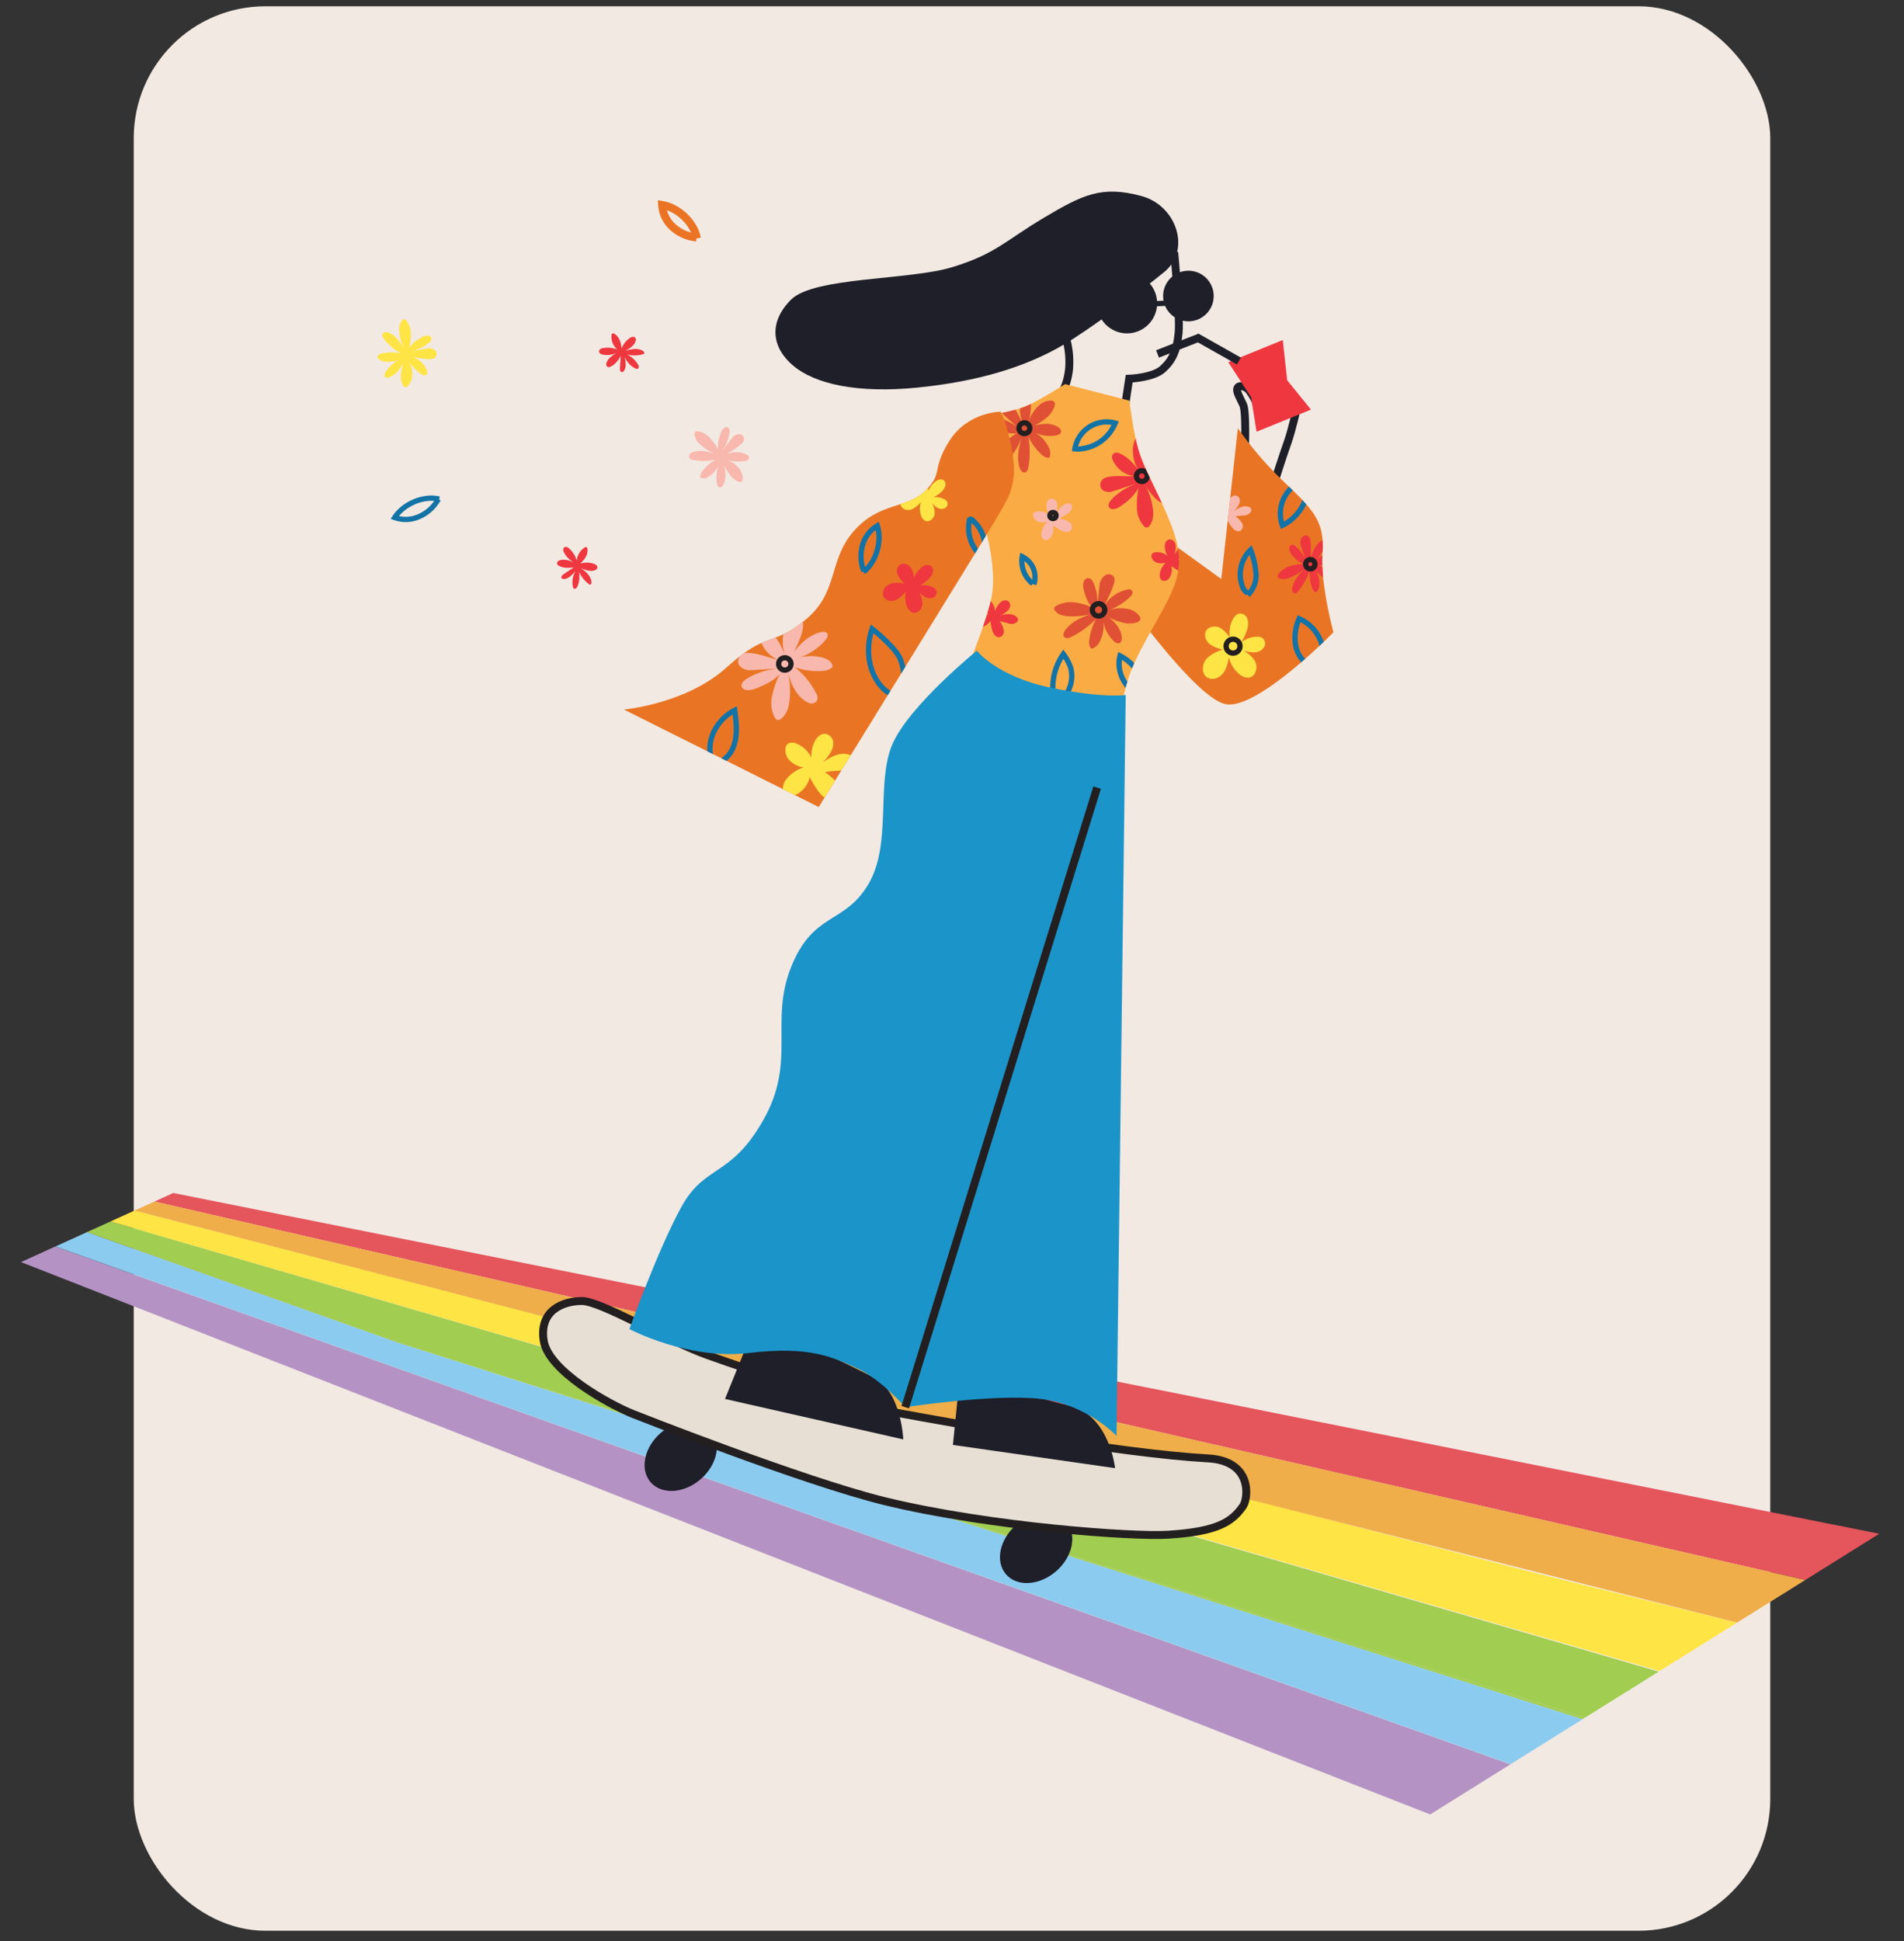 <svg xmlns="http://www.w3.org/2000/svg" xmlns:xlink="http://www.w3.org/1999/xlink" width="722.52" height="736.45" viewBox="0 0 722.52 736.45"><rect x="0" y="0" width="722.52" height="736.45" fill="#333333" stroke="none"/><defs><clipPath id="a"><path d="M-656.38,597-380.3,178.22-104.22,597Z" fill="#fdffff" stroke="#1e1f29" stroke-miterlimit="10" stroke-width="3"/></clipPath><clipPath id="b"><path d="M425.09,224.54s27.9,39.76,39.76,42.55S506,239.89,506,239.89s-4.88-18.14-4.19-29.3-1.39-15.34-13.25-26.5a139.7,139.7,0,0,1-18.83-21.62l-6.28,57.19-25.11-18.13Z" fill="#e97524"/></clipPath><clipPath id="c"><path d="M374.87,157.58s11.16,14.65,7.67,26.51-8.37,17.44-8.37,17.44,4.18,14.64,2.09,25.11-11.86,33.48-11.86,33.48,16.74,9.76,32.79,13.95,27.2,3.49,27.2,3.49.7-14.65,6.28-26.51,12.55-21.62,15.34-30,1.4-15.35-3.48-26.51-8.37-16.74-10.47-23.71S428.58,152,428.58,152l-24.42-6.27s-7.67,4.88-13.25,7.67S374.87,157.58,374.87,157.58Z" fill="#faab43"/></clipPath><clipPath id="d"><path d="M379.75,156.19s-12.56,0-19.53,11.16-2.09,11.86-9.07,18.83-17.44,4.19-27.2,15.35-5.58,23-18.14,33.48-14.64,4.18-30,18.13-39.06,16.05-39.06,16.05l73.94,37s62.07-100.44,67-108.81,6.27-10.46,7-16.74S382.54,161.77,379.75,156.19Z" fill="#e97524"/></clipPath></defs><title>home</title><path d="M-656.38,597-380.3,178.22-104.22,597Z" fill="#fdffff"/><g clip-path="url(#a)"><circle cx="27.26" cy="387.53" r="1.87" fill="#1e1f29"/><circle cx="42.96" cy="387.58" r="1.87" fill="#1e1f29"/><circle cx="58.56" cy="387.58" r="1.87" fill="#1e1f29"/><circle cx="74.54" cy="387.58" r="1.87" fill="#1e1f29"/><circle cx="34.94" cy="397.26" r="1.87" fill="#1e1f29"/><circle cx="50.64" cy="397.32" r="1.87" fill="#1e1f29"/><circle cx="66.24" cy="397.32" r="1.87" fill="#1e1f29"/><circle cx="82.21" cy="397.32" r="1.87" fill="#1e1f29"/><circle cx="90.29" cy="387.67" r="1.87" fill="#1e1f29"/><circle cx="105.9" cy="387.67" r="1.87" fill="#1e1f29"/><circle cx="121.87" cy="387.67" r="1.87" fill="#1e1f29"/><circle cx="97.97" cy="397.4" r="1.87" fill="#1e1f29"/><circle cx="113.57" cy="397.4" r="1.87" fill="#1e1f29"/><circle cx="129.55" cy="397.4" r="1.87" fill="#1e1f29"/><circle cx="42.58" cy="407.27" r="1.87" fill="#1e1f29"/><circle cx="58.28" cy="407.33" r="1.87" fill="#1e1f29"/><circle cx="73.88" cy="407.33" r="1.87" fill="#1e1f29"/><circle cx="89.85" cy="407.33" r="1.87" fill="#1e1f29"/><circle cx="105.61" cy="407.41" r="1.87" fill="#1e1f29"/><circle cx="121.21" cy="407.41" r="1.87" fill="#1e1f29"/><circle cx="137.19" cy="407.41" r="1.87" fill="#1e1f29"/><circle cx="26.8" cy="407.48" r="1.87" fill="#1e1f29"/><circle cx="34.48" cy="417.22" r="1.87" fill="#1e1f29"/><circle cx="50.18" cy="417.27" r="1.87" fill="#1e1f29"/><circle cx="65.78" cy="417.27" r="1.87" fill="#1e1f29"/><circle cx="81.75" cy="417.27" r="1.87" fill="#1e1f29"/><circle cx="97.51" cy="417.36" r="1.87" fill="#1e1f29"/><circle cx="113.11" cy="417.36" r="1.87" fill="#1e1f29"/><circle cx="129.09" cy="417.36" r="1.87" fill="#1e1f29"/><circle cx="42.12" cy="427.23" r="1.87" fill="#1e1f29"/><circle cx="57.82" cy="427.29" r="1.87" fill="#1e1f29"/><circle cx="73.42" cy="427.29" r="1.87" fill="#1e1f29"/><circle cx="89.4" cy="427.29" r="1.87" fill="#1e1f29"/><circle cx="105.15" cy="427.37" r="1.87" fill="#1e1f29"/><circle cx="120.75" cy="427.37" r="1.87" fill="#1e1f29"/><circle cx="136.73" cy="427.37" r="1.87" fill="#1e1f29"/><circle cx="26.46" cy="427.46" r="1.87" fill="#1e1f29"/><circle cx="34.14" cy="437.2" r="1.87" fill="#1e1f29"/><circle cx="49.83" cy="437.25" r="1.87" fill="#1e1f29"/><circle cx="65.44" cy="437.25" r="1.87" fill="#1e1f29"/><circle cx="81.41" cy="437.25" r="1.87" fill="#1e1f29"/><path d="M63,421.61a1.87,1.87,0,1,1-3.74,0c0-1,36.92,13.86,38,13.86S63,420.58,63,421.61Z" fill="#1e1f29"/><path d="M114.64,437.34c0,1-36.91-13.86-37.94-13.86a1.86,1.86,0,0,1-1.87-1.87c0-1,36.91,13.86,37.94,13.86A1.87,1.87,0,0,1,114.64,437.34Z" fill="#1e1f29"/><circle cx="128.74" cy="437.34" r="1.87" fill="#1e1f29"/><circle cx="41.78" cy="447.21" r="1.87" fill="#1e1f29"/><circle cx="57.47" cy="447.26" r="1.87" fill="#1e1f29"/><path d="M38.87,431.54a1.87,1.87,0,1,1-3.73,0c0-1,36.91,13.86,37.94,13.86S38.87,430.51,38.87,431.54Z" fill="#1e1f29"/><circle cx="52.98" cy="431.54" r="1.87" fill="#1e1f29"/><circle cx="68.73" cy="431.63" r="1.87" fill="#1e1f29"/><path d="M122.28,447.35c0,1-36.91-13.86-37.94-13.86a1.87,1.87,0,1,1,0-3.73C85.37,429.76,122.28,446.32,122.28,447.35Z" fill="#1e1f29"/><circle cx="136.38" cy="447.35" r="1.87" fill="#1e1f29"/><circle cx="26" cy="447.42" r="1.87" fill="#1e1f29"/><circle cx="33.68" cy="457.16" r="1.87" fill="#1e1f29"/><path d="M15.17,441.49a1.87,1.87,0,0,1-3.74,0c0-1,36.91,13.85,38,13.85S15.17,440.45,15.17,441.49Z" fill="#1e1f29"/><circle cx="28.9" cy="441.49" r="1.87" fill="#1e1f29"/><circle cx="44.88" cy="441.49" r="1.87" fill="#1e1f29"/><circle cx="60.63" cy="441.57" r="1.87" fill="#1e1f29"/><circle cx="76.24" cy="441.57" r="1.87" fill="#1e1f29"/><circle cx="128.28" cy="457.3" r="1.87" fill="#1e1f29"/><circle cx="5.24" cy="451.44" r="1.87" fill="#1e1f29"/><circle cx="20.94" cy="451.5" r="1.87" fill="#1e1f29"/><circle cx="36.54" cy="451.5" r="1.87" fill="#1e1f29"/><circle cx="52.52" cy="451.5" r="1.87" fill="#1e1f29"/><circle cx="68.27" cy="451.58" r="1.87" fill="#1e1f29"/><path d="M121.82,467.31a1.87,1.87,0,0,1-1.87,1.87c-1,0-37.94-16.56-37.94-17.6s36.91,13.86,37.94,13.86A1.87,1.87,0,0,1,121.82,467.31Z" fill="#1e1f29"/><circle cx="135.92" cy="467.31" r="1.87" fill="#1e1f29"/><circle cx="25.8" cy="467.16" r="1.87" fill="#1e1f29"/><circle cx="13.1" cy="461.23" r="1.87" fill="#1e1f29"/><circle cx="28.7" cy="461.23" r="1.87" fill="#1e1f29"/><circle cx="44.67" cy="461.23" r="1.87" fill="#1e1f29"/><circle cx="60.43" cy="461.31" r="1.87" fill="#1e1f29"/><circle cx="112.11" cy="477.04" r="1.87" fill="#1e1f29"/><circle cx="128.08" cy="477.04" r="1.87" fill="#1e1f29"/><circle cx="5.04" cy="471.18" r="1.87" fill="#1e1f29"/><circle cx="20.74" cy="471.24" r="1.87" fill="#1e1f29"/><circle cx="36.34" cy="471.24" r="1.87" fill="#1e1f29"/><circle cx="52.31" cy="471.24" r="1.87" fill="#1e1f29"/><circle cx="104.14" cy="487.05" r="1.87" fill="#1e1f29"/><circle cx="119.75" cy="487.05" r="1.87" fill="#1e1f29"/><circle cx="135.72" cy="487.05" r="1.87" fill="#1e1f29"/><circle cx="12.64" cy="481.18" r="1.87" fill="#1e1f29"/><circle cx="28.24" cy="481.18" r="1.87" fill="#1e1f29"/><circle cx="44.21" cy="481.18" r="1.87" fill="#1e1f29"/><circle cx="96.04" cy="497" r="1.87" fill="#1e1f29"/><circle cx="111.65" cy="497" r="1.87" fill="#1e1f29"/><circle cx="127.62" cy="497" r="1.87" fill="#1e1f29"/><circle cx="4.58" cy="491.14" r="1.87" fill="#1e1f29"/><circle cx="20.28" cy="491.2" r="1.87" fill="#1e1f29"/><path d="M73.82,506.92a1.87,1.87,0,1,1-3.73,0c0-1-35.24-17.59-34.21-17.59S73.82,505.89,73.82,506.92Z" fill="#1e1f29"/><circle cx="87.93" cy="506.92" r="1.87" fill="#1e1f29"/><circle cx="103.68" cy="507.01" r="1.87" fill="#1e1f29"/><circle cx="119.29" cy="507.01" r="1.87" fill="#1e1f29"/><circle cx="135.26" cy="507.01" r="1.87" fill="#1e1f29"/><path d="M50.24,516.89a1.87,1.87,0,0,1-1.87,1.87c-1,0-37.94-16.57-37.94-17.6a1.86,1.86,0,0,1,1.86-1.86C13.33,499.3,50.24,515.86,50.24,516.89Z" fill="#1e1f29"/><circle cx="63.97" cy="516.89" r="1.87" fill="#1e1f29"/><circle cx="79.94" cy="516.89" r="1.87" fill="#1e1f29"/><circle cx="95.7" cy="516.97" r="1.87" fill="#1e1f29"/><circle cx="111.3" cy="516.97" r="1.87" fill="#1e1f29"/><circle cx="127.28" cy="516.97" r="1.87" fill="#1e1f29"/><circle cx="40.31" cy="526.84" r="1.87" fill="#1e1f29"/><circle cx="56.01" cy="526.9" r="1.87" fill="#1e1f29"/><circle cx="71.61" cy="526.9" r="1.87" fill="#1e1f29"/><circle cx="87.59" cy="526.9" r="1.87" fill="#1e1f29"/><circle cx="103.34" cy="526.99" r="1.87" fill="#1e1f29"/><circle cx="118.94" cy="526.99" r="1.87" fill="#1e1f29"/><circle cx="134.92" cy="526.99" r="1.87" fill="#1e1f29"/><circle cx="24.54" cy="527.05" r="1.87" fill="#1e1f29"/><circle cx="32.21" cy="536.79" r="1.87" fill="#1e1f29"/><circle cx="47.91" cy="536.85" r="1.87" fill="#1e1f29"/><circle cx="63.51" cy="536.85" r="1.87" fill="#1e1f29"/><circle cx="79.49" cy="536.85" r="1.87" fill="#1e1f29"/><circle cx="95.24" cy="536.93" r="1.87" fill="#1e1f29"/><circle cx="110.84" cy="536.93" r="1.87" fill="#1e1f29"/><circle cx="126.82" cy="536.93" r="1.87" fill="#1e1f29"/><circle cx="39.85" cy="546.8" r="1.87" fill="#1e1f29"/><circle cx="55.55" cy="546.86" r="1.87" fill="#1e1f29"/><circle cx="71.15" cy="546.86" r="1.87" fill="#1e1f29"/><circle cx="87.13" cy="546.86" r="1.87" fill="#1e1f29"/><circle cx="102.88" cy="546.94" r="1.87" fill="#1e1f29"/><circle cx="118.48" cy="546.94" r="1.87" fill="#1e1f29"/><circle cx="134.46" cy="546.94" r="1.87" fill="#1e1f29"/><circle cx="11.86" cy="387.82" r="1.87" fill="#1e1f29"/><circle cx="3.56" cy="397.56" r="1.87" fill="#1e1f29"/><circle cx="19.53" cy="397.56" r="1.87" fill="#1e1f29"/><circle cx="11.2" cy="407.57" r="1.87" fill="#1e1f29"/><circle cx="3.1" cy="417.52" r="1.87" fill="#1e1f29"/><circle cx="19.07" cy="417.52" r="1.87" fill="#1e1f29"/><circle cx="10.74" cy="427.53" r="1.87" fill="#1e1f29"/><circle cx="2.76" cy="437.5" r="1.87" fill="#1e1f29"/><circle cx="18.73" cy="437.5" r="1.87" fill="#1e1f29"/><circle cx="10.4" cy="447.51" r="1.87" fill="#1e1f29"/><circle cx="2.3" cy="457.45" r="1.87" fill="#1e1f29"/><circle cx="18.27" cy="457.45" r="1.87" fill="#1e1f29"/><circle cx="9.94" cy="467.46" r="1.87" fill="#1e1f29"/><circle cx="2.09" cy="477.19" r="1.87" fill="#1e1f29"/><path d="M-16.14,461.47A1.87,1.87,0,0,1-18,463.34c-1,0,34.21,14.89,34.21,13.85a1.87,1.87,0,0,1,1.87-1.86C19.1,475.33-16.14,460.44-16.14,461.47Z" fill="#1e1f29"/><circle cx="9.73" cy="487.21" r="1.87" fill="#1e1f29"/><circle cx="1.63" cy="497.15" r="1.87" fill="#1e1f29"/><circle cx="9.27" cy="507.16" r="1.87" fill="#1e1f29"/><circle cx="1.29" cy="517.13" r="1.87" fill="#1e1f29"/><circle cx="17.26" cy="517.13" r="1.87" fill="#1e1f29"/><circle cx="8.93" cy="527.14" r="1.87" fill="#1e1f29"/><circle cx="0.83" cy="537.09" r="1.87" fill="#1e1f29"/><circle cx="16.81" cy="537.09" r="1.87" fill="#1e1f29"/><circle cx="8.47" cy="547.1" r="1.87" fill="#1e1f29"/><circle cx="24.45" cy="547.1" r="1.87" fill="#1e1f29"/><circle cx="32.03" cy="556.79" r="1.87" fill="#1e1f29"/><circle cx="47.72" cy="556.84" r="1.87" fill="#1e1f29"/><circle cx="63.33" cy="556.84" r="1.87" fill="#1e1f29"/><circle cx="79.3" cy="556.84" r="1.87" fill="#1e1f29"/><circle cx="95.06" cy="556.93" r="1.87" fill="#1e1f29"/><circle cx="110.66" cy="556.93" r="1.87" fill="#1e1f29"/><circle cx="126.63" cy="556.93" r="1.87" fill="#1e1f29"/><circle cx="39.67" cy="566.8" r="1.87" fill="#1e1f29"/><circle cx="55.36" cy="566.86" r="1.87" fill="#1e1f29"/><circle cx="70.97" cy="566.86" r="1.87" fill="#1e1f29"/><circle cx="86.94" cy="566.86" r="1.87" fill="#1e1f29"/><circle cx="102.7" cy="566.94" r="1.87" fill="#1e1f29"/><circle cx="118.3" cy="566.94" r="1.87" fill="#1e1f29"/><circle cx="134.27" cy="566.94" r="1.87" fill="#1e1f29"/><circle cx="23.89" cy="567.01" r="1.87" fill="#1e1f29"/><circle cx="31.57" cy="576.75" r="1.87" fill="#1e1f29"/><circle cx="47.27" cy="576.8" r="1.87" fill="#1e1f29"/><circle cx="62.87" cy="576.8" r="1.87" fill="#1e1f29"/><circle cx="78.84" cy="576.8" r="1.87" fill="#1e1f29"/><circle cx="94.6" cy="576.89" r="1.87" fill="#1e1f29"/><circle cx="110.2" cy="576.89" r="1.87" fill="#1e1f29"/><circle cx="126.17" cy="576.89" r="1.87" fill="#1e1f29"/><circle cx="39.21" cy="586.76" r="1.87" fill="#1e1f29"/><circle cx="54.91" cy="586.81" r="1.87" fill="#1e1f29"/><circle cx="70.51" cy="586.81" r="1.87" fill="#1e1f29"/><circle cx="86.48" cy="586.81" r="1.87" fill="#1e1f29"/><circle cx="102.24" cy="586.9" r="1.87" fill="#1e1f29"/><circle cx="117.84" cy="586.9" r="1.87" fill="#1e1f29"/><circle cx="133.81" cy="586.9" r="1.87" fill="#1e1f29"/><circle cx="23.55" cy="586.99" r="1.87" fill="#1e1f29"/><circle cx="31.22" cy="596.72" r="1.87" fill="#1e1f29"/><circle cx="46.92" cy="596.78" r="1.87" fill="#1e1f29"/><circle cx="62.52" cy="596.78" r="1.87" fill="#1e1f29"/><circle cx="78.5" cy="596.78" r="1.87" fill="#1e1f29"/><circle cx="94.25" cy="596.87" r="1.87" fill="#1e1f29"/><circle cx="109.86" cy="596.87" r="1.87" fill="#1e1f29"/><circle cx="125.83" cy="596.87" r="1.87" fill="#1e1f29"/><circle cx="38.86" cy="606.74" r="1.87" fill="#1e1f29"/><circle cx="54.56" cy="606.79" r="1.87" fill="#1e1f29"/><circle cx="70.16" cy="606.79" r="1.87" fill="#1e1f29"/><circle cx="86.14" cy="606.79" r="1.87" fill="#1e1f29"/><circle cx="101.89" cy="606.88" r="1.87" fill="#1e1f29"/><circle cx="117.5" cy="606.88" r="1.87" fill="#1e1f29"/><circle cx="133.47" cy="606.88" r="1.87" fill="#1e1f29"/><circle cx="23.09" cy="606.95" r="1.87" fill="#1e1f29"/><circle cx="30.76" cy="616.68" r="1.87" fill="#1e1f29"/><circle cx="46.46" cy="616.74" r="1.87" fill="#1e1f29"/><circle cx="62.06" cy="616.74" r="1.87" fill="#1e1f29"/><circle cx="78.04" cy="616.74" r="1.87" fill="#1e1f29"/><circle cx="93.79" cy="616.82" r="1.87" fill="#1e1f29"/><circle cx="109.4" cy="616.82" r="1.87" fill="#1e1f29"/><circle cx="125.37" cy="616.82" r="1.87" fill="#1e1f29"/><circle cx="38.4" cy="626.69" r="1.87" fill="#1e1f29"/><circle cx="54.1" cy="626.75" r="1.87" fill="#1e1f29"/><circle cx="69.71" cy="626.75" r="1.87" fill="#1e1f29"/><circle cx="85.68" cy="626.75" r="1.87" fill="#1e1f29"/><circle cx="101.44" cy="626.84" r="1.87" fill="#1e1f29"/><circle cx="117.04" cy="626.84" r="1.87" fill="#1e1f29"/><circle cx="133.01" cy="626.84" r="1.87" fill="#1e1f29"/><circle cx="22.88" cy="626.69" r="1.87" fill="#1e1f29"/><circle cx="30.56" cy="636.42" r="1.87" fill="#1e1f29"/><circle cx="46.26" cy="636.48" r="1.87" fill="#1e1f29"/><circle cx="61.86" cy="636.48" r="1.87" fill="#1e1f29"/><circle cx="77.83" cy="636.48" r="1.87" fill="#1e1f29"/><circle cx="93.59" cy="636.57" r="1.87" fill="#1e1f29"/><circle cx="109.19" cy="636.57" r="1.87" fill="#1e1f29"/><circle cx="125.17" cy="636.57" r="1.87" fill="#1e1f29"/><circle cx="38.2" cy="646.43" r="1.87" fill="#1e1f29"/><circle cx="53.9" cy="646.49" r="1.87" fill="#1e1f29"/><circle cx="69.5" cy="646.49" r="1.87" fill="#1e1f29"/><circle cx="85.48" cy="646.49" r="1.87" fill="#1e1f29"/><circle cx="101.23" cy="646.58" r="1.87" fill="#1e1f29"/><circle cx="116.83" cy="646.58" r="1.87" fill="#1e1f29"/><circle cx="132.81" cy="646.58" r="1.87" fill="#1e1f29"/><circle cx="22.43" cy="646.65" r="1.87" fill="#1e1f29"/><circle cx="30.1" cy="656.38" r="1.87" fill="#1e1f29"/><circle cx="45.8" cy="656.44" r="1.87" fill="#1e1f29"/><circle cx="61.4" cy="656.44" r="1.87" fill="#1e1f29"/><circle cx="77.38" cy="656.44" r="1.87" fill="#1e1f29"/><circle cx="93.13" cy="656.52" r="1.87" fill="#1e1f29"/><circle cx="108.73" cy="656.52" r="1.87" fill="#1e1f29"/><circle cx="124.71" cy="656.52" r="1.87" fill="#1e1f29"/><circle cx="37.74" cy="666.39" r="1.87" fill="#1e1f29"/><circle cx="53.44" cy="666.45" r="1.87" fill="#1e1f29"/><circle cx="69.04" cy="666.45" r="1.87" fill="#1e1f29"/><circle cx="85.02" cy="666.45" r="1.87" fill="#1e1f29"/><circle cx="100.77" cy="666.53" r="1.87" fill="#1e1f29"/><circle cx="116.37" cy="666.53" r="1.87" fill="#1e1f29"/><circle cx="132.35" cy="666.53" r="1.87" fill="#1e1f29"/><circle cx="22.08" cy="666.62" r="1.87" fill="#1e1f29"/><circle cx="29.76" cy="676.36" r="1.87" fill="#1e1f29"/><circle cx="45.46" cy="676.41" r="1.87" fill="#1e1f29"/><circle cx="61.06" cy="676.41" r="1.87" fill="#1e1f29"/><circle cx="77.03" cy="676.41" r="1.87" fill="#1e1f29"/><circle cx="92.79" cy="676.5" r="1.87" fill="#1e1f29"/><circle cx="108.39" cy="676.5" r="1.87" fill="#1e1f29"/><circle cx="124.36" cy="676.5" r="1.87" fill="#1e1f29"/><circle cx="37.4" cy="686.37" r="1.87" fill="#1e1f29"/><circle cx="53.1" cy="686.43" r="1.87" fill="#1e1f29"/><circle cx="68.7" cy="686.43" r="1.87" fill="#1e1f29"/><circle cx="84.67" cy="686.43" r="1.87" fill="#1e1f29"/><circle cx="100.43" cy="686.51" r="1.87" fill="#1e1f29"/><circle cx="116.03" cy="686.51" r="1.87" fill="#1e1f29"/><circle cx="132" cy="686.51" r="1.87" fill="#1e1f29"/><circle cx="21.62" cy="686.58" r="1.87" fill="#1e1f29"/><circle cx="29.3" cy="696.32" r="1.87" fill="#1e1f29"/><circle cx="45" cy="696.37" r="1.87" fill="#1e1f29"/><circle cx="60.6" cy="696.37" r="1.87" fill="#1e1f29"/><circle cx="76.57" cy="696.37" r="1.87" fill="#1e1f29"/><circle cx="92.33" cy="696.46" r="1.87" fill="#1e1f29"/><circle cx="107.93" cy="696.46" r="1.87" fill="#1e1f29"/><circle cx="123.91" cy="696.46" r="1.87" fill="#1e1f29"/><circle cx="36.94" cy="706.33" r="1.87" fill="#1e1f29"/><circle cx="52.64" cy="706.38" r="1.87" fill="#1e1f29"/><circle cx="68.24" cy="706.38" r="1.87" fill="#1e1f29"/><circle cx="84.21" cy="706.38" r="1.87" fill="#1e1f29"/><circle cx="99.97" cy="706.47" r="1.87" fill="#1e1f29"/><circle cx="115.57" cy="706.47" r="1.87" fill="#1e1f29"/><circle cx="131.55" cy="706.47" r="1.87" fill="#1e1f29"/><circle cx="0.65" cy="557.09" r="1.87" fill="#1e1f29"/><circle cx="16.62" cy="557.09" r="1.87" fill="#1e1f29"/><circle cx="8.29" cy="567.1" r="1.87" fill="#1e1f29"/><circle cx="0.19" cy="577.04" r="1.87" fill="#1e1f29"/><circle cx="16.16" cy="577.04" r="1.87" fill="#1e1f29"/><circle cx="7.83" cy="587.06" r="1.87" fill="#1e1f29"/><circle cx="-0.16" cy="597.02" r="1.87" fill="#1e1f29"/><circle cx="15.82" cy="597.02" r="1.87" fill="#1e1f29"/><circle cx="7.48" cy="607.03" r="1.87" fill="#1e1f29"/><circle cx="-0.62" cy="616.98" r="1.87" fill="#1e1f29"/><circle cx="15.36" cy="616.98" r="1.87" fill="#1e1f29"/><circle cx="7.02" cy="626.99" r="1.87" fill="#1e1f29"/><circle cx="-0.82" cy="636.72" r="1.87" fill="#1e1f29"/><circle cx="15.15" cy="636.72" r="1.87" fill="#1e1f29"/><circle cx="6.82" cy="646.73" r="1.87" fill="#1e1f29"/><circle cx="-1.28" cy="656.68" r="1.87" fill="#1e1f29"/><circle cx="14.7" cy="656.68" r="1.87" fill="#1e1f29"/><circle cx="6.36" cy="666.69" r="1.87" fill="#1e1f29"/><circle cx="-1.62" cy="676.66" r="1.87" fill="#1e1f29"/><circle cx="14.35" cy="676.66" r="1.87" fill="#1e1f29"/><circle cx="6.02" cy="686.67" r="1.87" fill="#1e1f29"/><circle cx="13.89" cy="696.62" r="1.87" fill="#1e1f29"/><circle cx="5.56" cy="706.63" r="1.87" fill="#1e1f29"/><circle cx="21.53" cy="706.63" r="1.87" fill="#1e1f29"/></g><path d="M-656.38,597-380.3,178.22-104.22,597Z" fill="none" stroke="#1e1f29" stroke-miterlimit="10" stroke-width="3"/><rect x="50.75" y="2.38" width="621.02" height="730.13" rx="50" ry="50" fill="#f2e9e2"/><path d="M404.33,127.57A33.28,33.28,0,0,1,405.68,140c-.68,6.38-3,9.4-3,9.4" fill="none" stroke="#1e1f29" stroke-miterlimit="10" stroke-width="3"/><path d="M426.82,154.76l1.68-11.08s9.07-.33,12.76-3.69,5.37-7.05,6-13.76-1.68-30.55-1.68-30.55" fill="none" stroke="#1e1f29" stroke-miterlimit="10" stroke-width="3"/><path d="M472.48,168.53s.34-12.43-.67-14.78-2.28-4.36-2.35-5.7c-.13-2.53,3.5-1.59,4.71.3a21.85,21.85,0,0,1,3.35,6.75" fill="none" stroke="#1e1f29" stroke-miterlimit="10" stroke-width="3"/><path d="M484.23,181s2.69-8.4,4.37-13.1,3.69-13.76,3.69-13.76" fill="none" stroke="#1e1f29" stroke-miterlimit="10" stroke-width="3"/><path d="M425.09,224.54s27.9,39.76,39.76,42.55S506,239.89,506,239.89s-4.88-18.14-4.19-29.3-1.39-15.34-13.25-26.5a139.7,139.7,0,0,1-18.83-21.62l-6.28,57.19-25.11-18.13Z" fill="#e97524"/><g clip-path="url(#b)"><path d="M497.5,212.26a10.11,10.11,0,0,1,4-7.22,1.4,1.4,0,0,1,1.16-.37,1,1,0,0,1,.63.84,2.4,2.4,0,0,1-.17,1.09,19,19,0,0,1-4.13,6.28,10.06,10.06,0,0,1,4.75-2.82,5.23,5.23,0,0,1,4.18.41,1.27,1.27,0,0,1,.52.58,1.4,1.4,0,0,1-.57,1.39,7.58,7.58,0,0,1-3.67,1.73,22.18,22.18,0,0,1-4.08.34c2.28.48,4.59,1.56,5.74,3.57a1.55,1.55,0,0,1,.07,1.79,1.64,1.64,0,0,1-1.69.14,10.06,10.06,0,0,1-5.06-3.78,9.86,9.86,0,0,1,1.5,5.47,3.86,3.86,0,0,1-1,2.77.68.68,0,0,1-.34.19.59.59,0,0,1-.46-.17,3.7,3.7,0,0,1-1.13-1.9,17,17,0,0,1-.78-6.14,24.87,24.87,0,0,1-4.32,7.8c-.38.46-.9,1-1.49.83a1.13,1.13,0,0,1-.79-.83,2.81,2.81,0,0,1,0-1.19c.58-2.89,2.62-5.25,4.75-7.28a21.16,21.16,0,0,1-5.49,3.3c-1.38.57-3,1-4.3.23a1,1,0,0,1-.49-.49,1.18,1.18,0,0,1,.27-1,8.7,8.7,0,0,1,4.27-3,18.91,18.91,0,0,1,5.24-.87,9,9,0,0,1-3.93-2.95,4.35,4.35,0,0,1-1.45-3,1.43,1.43,0,0,1,.66-1.18c.67-.36,1.47.11,2,.61a13.5,13.5,0,0,1,3.87,5.89c-.79-2.4-1.39-4-2.2-6.45a3.84,3.84,0,0,1,.5-3,1.81,1.81,0,0,1,2.35-.49,2.31,2.31,0,0,1,.76,1.46c.49,2.6.17,4.8.3,7.44" fill="#ee373f"/><path d="M466.94,243.15a11.6,11.6,0,0,1,.66-7.74c.59-1.3,1.65-2.62,3.08-2.65a3,3,0,0,1,2.74,2.2,6.65,6.65,0,0,1-.14,3.72,16.58,16.58,0,0,1-2.36,5.08,10.24,10.24,0,0,1,6-2.2A3.66,3.66,0,0,1,479,242a2.73,2.73,0,0,1,.59,3.69,4.45,4.45,0,0,1-3.57,1.8,13.08,13.08,0,0,1-4.09-.67c1.91,1.21,3.84,2.67,4.6,4.79s-.21,5-2.42,5.45a4.85,4.85,0,0,1-3.87-1.34,11.47,11.47,0,0,1-3.89-6.36c-.44,2.19-.92,4.47-2.32,6.2s-4.05,2.67-5.93,1.47c-2.14-1.37-2.06-4.74-.5-6.75s4.05-3,6.43-3.88a12,12,0,0,1-5.07-2.12c-1.41-1.2-2.19-3.36-1.26-5s3.58-2,5.37-1.05a11.49,11.49,0,0,1,4,4.4" fill="#ffe445"/><path d="M466,193.47a6.84,6.84,0,0,1,.63-4A2.33,2.33,0,0,1,469.1,188a2,2,0,0,1,1.38,1.69,3.47,3.47,0,0,1-.55,2.05,8.87,8.87,0,0,1-1.68,2.14c1.63-1.13,3.66-2.31,5.68-1.56a1.64,1.64,0,0,1,.68.44,1.19,1.19,0,0,1,.17,1.12,3,3,0,0,1-2.62,1.67,29.22,29.22,0,0,0-3.4.37,7.27,7.27,0,0,1,2.67,2.76c.48,1.15,0,2.68-1.27,2.85s-2.3-.93-3-1.94a21.81,21.81,0,0,1-1.57-2.66,5.33,5.33,0,0,1-2.21,3.27,2.43,2.43,0,0,1-2.73.25c-1-.75-.63-2.22.09-3.11a7.53,7.53,0,0,1,3.57-2.42,5,5,0,0,1-2.81-1.34,3.06,3.06,0,0,1-.93-2.73,1.35,1.35,0,0,1,.61-.91,2,2,0,0,1,1.7.09,5.69,5.69,0,0,1,3.2,3.34" fill="#f8b8ad"/><path d="M497.61,252.47c-.18.29-.62.15-.91,0a11.65,11.65,0,0,1-5.12-8.1,17.86,17.86,0,0,1,1.41-9.66A15.23,15.23,0,0,1,502,251" fill="none" stroke="#1373a6" stroke-miterlimit="10" stroke-width="2"/><path d="M493.72,182.71a13.34,13.34,0,0,0-7.1,16.62,17.22,17.22,0,0,0,9.69-15.18" fill="none" stroke="#1373a6" stroke-miterlimit="10" stroke-width="2"/><path d="M473.43,225a4.52,4.52,0,0,1-2-2.6,13.05,13.05,0,0,1,3.12-13.79,31.19,31.19,0,0,1,2.07,8.88,10.51,10.51,0,0,1-3.13,8.29" fill="none" stroke="#1373a6" stroke-miterlimit="10" stroke-width="2"/><circle cx="467.91" cy="245.15" r="2.64" fill="none" stroke="#231f20" stroke-miterlimit="10" stroke-width="2"/><circle cx="497.23" cy="214.06" r="1.76" fill="none" stroke="#231f20" stroke-miterlimit="10" stroke-width="2"/></g><polygon points="51.24 459.19 51.1 459.25 138.47 487.88 51.24 459.19" fill="#e5555c"/><polygon points="713.11 581.89 65.75 452.61 58.58 455.86 685.01 599.46 713.11 581.89" fill="#e5555c"/><polygon points="33.22 467.36 33 467.46 151.12 509.41 33.22 467.36" fill="#e5555c"/><polygon points="7.96 478.82 542.73 688.38 573.18 669.35 20.97 472.92 7.96 478.82" fill="#b493c4"/><polygon points="573.32 669.26 600.54 652.24 151.12 509.41 33 467.46 21.07 472.88 573.32 669.26" fill="#8bcbef"/><polygon points="20.97 472.92 573.18 669.35 573.32 669.26 21.07 472.88 20.97 472.92" fill="#8bcbef"/><polygon points="601.5 651.64 629.42 634.2 41.93 463.41 33 467.46 151.12 509.41 601.5 651.64" fill="#a1cd51"/><polygon points="600.54 652.24 601.5 651.64 151.12 509.41 600.54 652.24" fill="#a1cd51"/><polygon points="629.8 633.96 658.03 616.31 51.1 459.25 41.93 463.41 629.8 633.96" fill="#ffe445"/><polygon points="659.17 615.6 685.01 599.46 58.58 455.86 51.1 459.25 468.36 567.46 659.17 615.6" fill="#efae49"/><polygon points="138.47 487.88 658.03 616.31 659.17 615.6 138.47 487.88" fill="#ffe445"/><ellipse cx="393.19" cy="587.28" rx="15.15" ry="11.6" transform="translate(-289.43 404.21) rotate(-41.18)" fill="#1e1f29"/><ellipse cx="258.34" cy="552.35" rx="15.15" ry="11.6" transform="translate(-299.8 306.77) rotate(-41.18)" fill="#1e1f29"/><path d="M240.21,536.45S304.8,562,336,569.59c39.81,9.65,94,13.52,107.35,12.66,18.7-1.2,24.13-4.82,28.35-10.85,2-2.89,3.77-17.17-13.27-18.1-33.17-1.81-96.58-13.39-115.79-16.88-19.91-3.62-57.3-16.29-74.19-22.32-15.24-5.44-40.4-20.51-47.64-20.51s-16.29,3.62-14.48,15.08S231.16,532.83,240.21,536.45Z" fill="#e8dfd4" stroke="#231f20" stroke-miterlimit="10" stroke-width="3"/><path d="M364.4,520.29l-2.79,27.9L423.14,557s-2.09-20.23-17.44-23.72S364.4,520.29,364.4,520.29Z" fill="#1e1f29"/><path d="M275.12,530.75l67.66,15.34s-.7-17.43-10.46-23c-8.44-4.82-45.34-21.63-45.34-21.63Z" fill="#1e1f29"/><path d="M374.87,157.58s11.16,14.65,7.67,26.51-8.37,17.44-8.37,17.44,4.18,14.64,2.09,25.11-11.86,33.48-11.86,33.48,16.74,9.76,32.79,13.95,27.2,3.49,27.2,3.49.7-14.65,6.28-26.51,12.55-21.62,15.34-30,1.4-15.35-3.48-26.51-8.37-16.74-10.47-23.71S428.58,152,428.58,152l-24.42-6.27s-7.67,4.88-13.25,7.67S374.87,157.58,374.87,157.58Z" fill="#faab43"/><g clip-path="url(#c)"><path d="M388.2,160.6a13.08,13.08,0,0,1,0-10.75c.23-.5.56-1,1.09-1.16a1.29,1.29,0,0,1,1.25.56,3.22,3.22,0,0,1,.48,1.35,24.63,24.63,0,0,1-.73,9.76,13.13,13.13,0,0,1,3.63-6.21,6.83,6.83,0,0,1,5-2.17,1.65,1.65,0,0,1,1,.34,1.8,1.8,0,0,1,.22,1.94,9.87,9.87,0,0,1-3.08,4.29,29.5,29.5,0,0,1-4.44,2.95c2.9-.89,6.21-1.11,8.8.46.71.43,1.42,1.19,1.2,2s-1.07,1.09-1.84,1.23a13.17,13.17,0,0,1-8.15-1.12,12.77,12.77,0,0,1,5.16,5.29,5,5,0,0,1,.62,3.78.91.91,0,0,1-.26.43.88.88,0,0,1-.64.1A4.8,4.8,0,0,1,395,172.2a22.29,22.29,0,0,1-4.77-6.5,32.36,32.36,0,0,1,0,11.61c-.14.77-.42,1.66-1.17,1.89a1.45,1.45,0,0,1-1.42-.45,3.37,3.37,0,0,1-.73-1.37c-1.17-3.66-.33-7.63.81-11.29a27.73,27.73,0,0,1-4.17,7.23c-1.22,1.51-2.82,3-4.76,3a1.35,1.35,0,0,1-.86-.26,1.49,1.49,0,0,1-.32-1.3,11.16,11.16,0,0,1,2.95-6.16,24.47,24.47,0,0,1,5.41-4.29c-2.11.46-4.29-.17-6.33-.89-1.39-.48-2.9-1.13-3.52-2.46a1.83,1.83,0,0,1,0-1.77c.54-.82,1.74-.79,2.7-.58a17.31,17.31,0,0,1,8.12,4.27c-2.41-2.24-4.09-3.68-6.56-6a5,5,0,0,1-1.32-3.73,2.35,2.35,0,0,1,2.37-2,2.9,2.9,0,0,1,1.78,1.18c2.2,2.65,3.22,5.36,5,8.29" fill="#e05034"/><path d="M418.91,230.1a13.39,13.39,0,0,1,8.89-6.42,1.87,1.87,0,0,1,1.61.21,1.31,1.31,0,0,1,.28,1.37,3.26,3.26,0,0,1-.82,1.2,25.36,25.36,0,0,1-8.51,5.23,13.38,13.38,0,0,1,7.3-.71,6.89,6.89,0,0,1,4.79,2.85,1.7,1.7,0,0,1,.3,1c-.06.7-.8,1.13-1.48,1.34a10.13,10.13,0,0,1-5.38,0,29.45,29.45,0,0,1-5.09-1.9c2.46,1.86,4.63,4.46,4.88,7.54.07.85-.14,1.88-.93,2.19s-1.54-.25-2.11-.79a13.44,13.44,0,0,1-3.95-7.41,13,13,0,0,1-1.29,7.43,5.15,5.15,0,0,1-2.75,2.77.89.89,0,0,1-.51,0,.9.9,0,0,1-.47-.47,4.92,4.92,0,0,1-.27-2.92,22.83,22.83,0,0,1,2.52-7.83,32.88,32.88,0,0,1-9.59,6.94,2.25,2.25,0,0,1-2.26.16,1.46,1.46,0,0,1-.48-1.44,3.42,3.42,0,0,1,.7-1.43c2.32-3.14,6.11-4.82,9.81-6.07a28,28,0,0,1-8.46.87c-2-.1-4.17-.54-5.3-2.16a1.38,1.38,0,0,1-.31-.86,1.55,1.55,0,0,1,.89-1,11.41,11.41,0,0,1,6.85-1.24,24.83,24.83,0,0,1,6.78,1.9c-1.64-1.46-2.43-3.64-3.05-5.76-.43-1.44-.79-3.06-.07-4.38a1.87,1.87,0,0,1,1.47-1c1-.05,1.69,1,2.09,1.88a17.72,17.72,0,0,1,1.33,9.26c.41-3.32.59-5.58,1-9a5,5,0,0,1,2.28-3.31,2.4,2.4,0,0,1,3.1.73,3,3,0,0,1,.09,2.18c-.88,3.4-2.51,5.87-3.84,9.12" fill="#e05034"/><path d="M430.79,180.72a10.41,10.41,0,0,1-8.55-6.26,2.08,2.08,0,0,1-.11-1.78,1.84,1.84,0,0,1,1.37-.94,2.77,2.77,0,0,1,1.43.3c3,1.3,5.22,3.82,7.22,6.42a12.63,12.63,0,0,1-2.24-7.29,9.73,9.73,0,0,1,2-6.34,2.53,2.53,0,0,1,1-.79c.75-.26,1.35.31,1.71.91a10.27,10.27,0,0,1,1.12,5.62,39.85,39.85,0,0,1-.93,6.21c1.43-3.44,3.71-6.94,6.88-8.64.87-.47,2-.75,2.48-.06s.06,1.72-.4,2.58a20.58,20.58,0,0,1-6.93,7.61,14.77,14.77,0,0,1,8-2.16,4.07,4.07,0,0,1,3.46,1.58.88.88,0,0,1,.15.51,1.34,1.34,0,0,1-.4.71,6.4,6.4,0,0,1-3,1.66,23.11,23.11,0,0,1-8.7,1.05,25.29,25.29,0,0,1,9.23,6.75,2.2,2.2,0,0,1,.64,2.29,2.15,2.15,0,0,1-1.41,1.18,3.23,3.23,0,0,1-1.64-.06c-3.77-.94-6.31-4.11-8.37-7.39a26.74,26.74,0,0,1,2.65,8.43c.3,2.11.3,4.6-1.16,6.55a1.89,1.89,0,0,1-.85.72,1.24,1.24,0,0,1-1.27-.43,10.34,10.34,0,0,1-2.71-6.57,31.24,31.24,0,0,1,.6-8,18.6,18.6,0,0,1-5.4,5.91c-1.42,1.12-3,2.27-4.57,2.13a1.48,1.48,0,0,1-1.39-1c-.26-1,.66-2.22,1.54-3.08a24.46,24.46,0,0,1,9.41-5.74c-3.56,1.14-6,2-9.6,3.18a4.29,4.29,0,0,1-3.94-.83,2.83,2.83,0,0,1,.13-3.58,3.81,3.81,0,0,1,2.27-1.12c3.74-.68,6.65-.14,10.33-.29" fill="#ee373f"/><path d="M398.35,195.8a7.18,7.18,0,0,1-1.27-4c0-1.07.46-2.36,1.62-2.59a2.07,2.07,0,0,1,2.08.95,3.57,3.57,0,0,1,.45,2.17,9.32,9.32,0,0,1-.58,2.8c1-1.82,2.36-3.89,4.61-4.12a1.71,1.71,0,0,1,.84.09,1.25,1.25,0,0,1,.68,1,3.19,3.19,0,0,1-1.68,2.8,28.65,28.65,0,0,0-3,1.93,7.71,7.71,0,0,1,3.8,1.34c1,.86,1.24,2.52.13,3.27s-2.59.21-3.72-.42a23.48,23.48,0,0,1-2.72-1.77,5.63,5.63,0,0,1-.54,4.11,2.55,2.55,0,0,1-2.45,1.51c-1.3-.23-1.63-1.79-1.37-3a8,8,0,0,1,2.22-3.94,5.3,5.3,0,0,1-3.27.05,3.19,3.19,0,0,1-2.14-2.13,1.47,1.47,0,0,1,.14-1.14,2.19,2.19,0,0,1,1.65-.71,6,6,0,0,1,4.56,1.64" fill="#f8b8ad"/><path d="M377.51,232.32a7.22,7.22,0,0,1,2.06-3.68,2.46,2.46,0,0,1,3-.6,2.09,2.09,0,0,1,.73,2.17A3.58,3.58,0,0,1,382,232a9.32,9.32,0,0,1-2.43,1.5c2-.52,4.45-1,6.15.53a1.77,1.77,0,0,1,.52.67,1.26,1.26,0,0,1-.25,1.17,3.17,3.17,0,0,1-3.18.7,29.56,29.56,0,0,0-3.48-.88,7.67,7.67,0,0,1,1.62,3.68c.06,1.32-1,2.64-2.29,2.35s-1.92-1.75-2.24-3a23.63,23.63,0,0,1-.58-3.2,5.6,5.6,0,0,1-3.36,2.43,2.55,2.55,0,0,1-2.78-.76c-.72-1.1.19-2.4,1.22-3a7.86,7.86,0,0,1,4.39-1.08,5.23,5.23,0,0,1-2.28-2.35,3.22,3.22,0,0,1,.08-3,1.41,1.41,0,0,1,.93-.67,2.09,2.09,0,0,1,1.64.71,6,6,0,0,1,1.94,4.44" fill="#ee373f"/><path d="M443.27,211.27a7.28,7.28,0,0,1-1.27-4c0-1.07.46-2.36,1.63-2.6a2.13,2.13,0,0,1,2.08,1,3.59,3.59,0,0,1,.44,2.18,9,9,0,0,1-.58,2.8c1-1.83,2.36-3.89,4.61-4.12a1.68,1.68,0,0,1,.84.09,1.25,1.25,0,0,1,.68,1,3.15,3.15,0,0,1-1.67,2.79,31,31,0,0,0-3,1.93,7.65,7.65,0,0,1,3.79,1.35c1,.86,1.25,2.52.14,3.27s-2.59.2-3.72-.42a22.78,22.78,0,0,1-2.73-1.77,5.58,5.58,0,0,1-.54,4.11,2.55,2.55,0,0,1-2.45,1.51c-1.3-.23-1.62-1.79-1.37-3a8,8,0,0,1,2.22-3.94,5.3,5.3,0,0,1-3.27.05,3.23,3.23,0,0,1-2.14-2.13,1.42,1.42,0,0,1,.15-1.14,2.1,2.1,0,0,1,1.64-.71,6,6,0,0,1,4.57,1.64" fill="#ee373f"/><path d="M391.92,221.44a10.82,10.82,0,0,1-4-10.26,8.7,8.7,0,0,1,4.4,10.55" fill="none" stroke="#1373a6" stroke-miterlimit="10" stroke-width="2"/><path d="M407.77,171.25A12.24,12.24,0,0,1,423.2,160.5a15.76,15.76,0,0,1-14.82,9.86" fill="none" stroke="#1373a6" stroke-miterlimit="10" stroke-width="2"/><path d="M434,264.22a13,13,0,0,1-9-15.42,16.83,16.83,0,0,1,9.29,15.12" fill="none" stroke="#1373a6" stroke-miterlimit="10" stroke-width="2"/><path d="M400.16,266.05a21.91,21.91,0,0,1,3.37-17.89,20.17,20.17,0,0,1,2.71,5,12.29,12.29,0,0,1-.46,8,20.76,20.76,0,0,1-4.54,6.74" fill="none" stroke="#1373a6" stroke-miterlimit="10" stroke-width="2"/><circle cx="388.73" cy="162.45" r="2.05" fill="none" stroke="#231f20" stroke-miterlimit="10" stroke-width="2"/><circle cx="416.88" cy="231.37" r="2.35" fill="none" stroke="#231f20" stroke-miterlimit="10" stroke-width="2"/><circle cx="399.58" cy="195.59" r="1.17" fill="none" stroke="#231f20" stroke-miterlimit="10" stroke-width="2"/><circle cx="433.3" cy="180.63" r="2.05" fill="none" stroke="#231f20" stroke-miterlimit="10" stroke-width="2"/></g><path d="M238.85,504.24s22.32,11.86,45.34,9.07,32,1.66,41.1,5.84,18.24,14.72,18.24,14.72,34.13-5.21,51.56-3.12,28.6,14,28.6,14l3.49-281.09s-8.37,1.39-28.6-2.79-27.9-14-27.9-14-25.81,20.93-32.08,35.58,0,37.66-9.07,53-20.93,10.46-29.3,31.39,2.1,35.57-10.46,57.89-22.32,16.74-31.39,33.48S238.85,504.24,238.85,504.24Z" fill="#1b94c9"/><path d="M379.75,156.19s-12.56,0-19.53,11.16-2.09,11.86-9.07,18.83-17.44,4.19-27.2,15.35-5.58,23-18.14,33.48-14.64,4.18-30,18.13-39.06,16.05-39.06,16.05l73.94,37s62.07-100.44,67-108.81,6.27-10.46,7-16.74S382.54,161.77,379.75,156.19Z" fill="#e97524"/><g clip-path="url(#d)"><path d="M295.76,250.53a12,12,0,0,1-7.62-9.41,2.38,2.38,0,0,1,.38-2,2.05,2.05,0,0,1,1.78-.63,3.2,3.2,0,0,1,1.49.75c2.93,2.32,4.65,5.74,6.12,9.2a14.51,14.51,0,0,1-.4-8.69,11,11,0,0,1,4-6.38,2.76,2.76,0,0,1,1.3-.58c.9-.07,1.4.74,1.63,1.51a11.7,11.7,0,0,1-.37,6.51,44.43,44.43,0,0,1-2.8,6.56c2.56-3.37,6.06-6.54,10-7.48,1.1-.26,2.41-.23,2.75.67s-.42,1.91-1.17,2.72a23,23,0,0,1-9.8,6.32,16.66,16.66,0,0,1,9.47,0c1.49.48,2.92,1.3,3.35,2.75a.91.91,0,0,1,0,.61,1.5,1.5,0,0,1-.63.67,7.55,7.55,0,0,1-3.78.94,26.55,26.55,0,0,1-9.88-1.43,29,29,0,0,1,8.24,10.16,2.51,2.51,0,0,1,.06,2.7,2.45,2.45,0,0,1-1.9.89,3.69,3.69,0,0,1-1.78-.55c-3.88-2.15-5.77-6.39-7.11-10.61a30.32,30.32,0,0,1,.52,10.06c-.27,2.41-1,5.15-3.15,6.86a2.22,2.22,0,0,1-1.13.55,1.44,1.44,0,0,1-1.27-.86,11.82,11.82,0,0,1-1.12-8,35.21,35.21,0,0,1,2.93-8.61c-2,2.29-4.86,3.7-7.62,4.9-1.88.82-4,1.6-5.63,1a1.7,1.7,0,0,1-1.24-1.55c0-1.21,1.36-2.26,2.57-2.93a27.33,27.33,0,0,1,12-3.54c-4.25.2-7.13.45-11.48.66a5,5,0,0,1-4.1-2.08,3.21,3.21,0,0,1,1.17-3.9,4.35,4.35,0,0,1,2.81-.56c4.31.35,7.36,1.81,11.45,2.74" fill="#f8b8ad"/><path d="M346.55,220.25a9,9,0,0,1,3.3-5.08,3.09,3.09,0,0,1,3.09-.69A2.35,2.35,0,0,1,354,217a5.11,5.11,0,0,1-1.46,2.5,13.15,13.15,0,0,1-3.49,2.62,8,8,0,0,1,4.91.69,2.89,2.89,0,0,1,1.28,1.06,2.15,2.15,0,0,1-.95,2.76,3.5,3.5,0,0,1-3.12-.08,10.18,10.18,0,0,1-2.56-2,8.09,8.09,0,0,1,1.39,5c-.25,1.74-2,3.35-3.67,2.85a3.81,3.81,0,0,1-2.17-2.35,8.94,8.94,0,0,1-.32-5.8,10.88,10.88,0,0,1-3.88,3.4c-1.6.67-3.77.35-4.62-1.17-1-1.73.34-4,2.15-4.82s3.88-.56,5.84-.3a9.28,9.28,0,0,1-2.7-3.32,3.21,3.21,0,0,1,1-3.87c1.34-.82,3.19,0,4.08,1.25a9,9,0,0,1,1.15,4.51" fill="#ee373f"/><path d="M352.06,186.92a8.16,8.16,0,0,1,3.12-4.35,2.67,2.67,0,0,1,2.73-.49,2,2,0,0,1,.81,2.25,4.61,4.61,0,0,1-1.39,2.15,11.64,11.64,0,0,1-3.17,2.18,7,7,0,0,1,4.25.78,2.4,2.4,0,0,1,1.06,1,1.9,1.9,0,0,1-1,2.39,3,3,0,0,1-2.72-.18,8.58,8.58,0,0,1-2.13-1.82,7.17,7.17,0,0,1,1,4.44c-.31,1.52-1.89,2.88-3.34,2.38a3.29,3.29,0,0,1-1.78-2.14,7.94,7.94,0,0,1,0-5.12,9.75,9.75,0,0,1-3.54,2.86c-1.43.53-3.3.17-4-1.2-.76-1.55.48-3.52,2.09-4.16a9.28,9.28,0,0,1,5.12-.05,8,8,0,0,1-2.2-3,2.86,2.86,0,0,1,1-3.37,2.76,2.76,0,0,1,3.5,1.24,8,8,0,0,1,.79,4" fill="#ffe445"/><path d="M308,288.59a12.59,12.59,0,0,1,1.15-7.28c.83-1.68,2.55-3.33,4.55-2.8a3.67,3.67,0,0,1,2.52,3.1,6.33,6.33,0,0,1-1,3.75,16.16,16.16,0,0,1-3.08,3.92c3-2.07,6.71-4.24,10.4-2.86a3,3,0,0,1,1.25.8,2.14,2.14,0,0,1,.3,2c-.59,1.84-2.73,2.78-4.79,3.07s-4.23.14-6.22.67c1.95,1.41,4,2.94,4.88,5.06s0,4.9-2.33,5.22-4.2-1.7-5.48-3.56a40.77,40.77,0,0,1-2.89-4.87,9.71,9.71,0,0,1-4,6c-1.41,1-3.52,1.56-5,.46-1.85-1.38-1.15-4.06.17-5.69a13.74,13.74,0,0,1,6.53-4.43,9.17,9.17,0,0,1-5.15-2.47,5.58,5.58,0,0,1-1.69-5,2.46,2.46,0,0,1,1.11-1.67,3.74,3.74,0,0,1,3.12.17,10.48,10.48,0,0,1,5.86,6.11" fill="#ffe445"/><path d="M339.94,264.06s-5.72-1.17-8.9-9.29-.1-16.23-.1-16.23,9.32,7.35,10.86,11.88C343.45,255.28,343.75,259.28,339.94,264.06Z" fill="none" stroke="#1373a6" stroke-miterlimit="10" stroke-width="2"/><path d="M327.83,216.73a15.2,15.2,0,0,1-.5-9.9,12.36,12.36,0,0,1,5.59-7.35c1.95,6.11-.64,14.06-5.29,17.52" fill="none" stroke="#1373a6" stroke-miterlimit="10" stroke-width="2"/><path d="M372.26,210.88a14.18,14.18,0,0,1-4.37-13.54c-.21-.09.19-.35.42-.38a.83.83,0,0,1,.6.28,13.87,13.87,0,0,1,4.28,6.47,8,8,0,0,1-1.5,7.38" fill="none" stroke="#1373a6" stroke-miterlimit="10" stroke-width="2"/><path d="M270.87,290.59a15,15,0,0,1-.35-12.13,18.07,18.07,0,0,1,8.3-9c.7,5.25,1.29,10.92-1.3,15.54-1.46,2.6-4,4-6.39,5.91" fill="none" stroke="#1373a6" stroke-miterlimit="10" stroke-width="2"/><circle cx="297.82" cy="251.89" r="2.35" fill="none" stroke="#231f20" stroke-miterlimit="10" stroke-width="2"/></g><path d="M441.83,103.17c10.06-8.23,4.82-24.48-7.76-28.52-.3-.1-.61-.19-.92-.27-15.08-4.12-22.39-.46-37,8.22s-18.28,13.71-34.73,18.74-52.55,3.66-61.24,12.34-7.31,18.28.92,25.14,24.22,10.51,47.07,8.22,41.13-7.77,55.75-16.45C413.35,125,431.67,111.49,441.83,103.17Z" fill="#1e1f29"/><circle cx="427.67" cy="115.05" r="11.43" fill="#1e1f29"/><circle cx="450.97" cy="112.31" r="9.6" fill="#1e1f29"/><path d="M497.48,155.4l-20.65,8.39-2.09-13.09-8.62-13.27L486.78,129l1.67,15.26Z" fill="#ee373f"/><line x1="437.26" y1="115.29" x2="443.54" y2="114.98" fill="#1e1f29" stroke="#1e1f29" stroke-miterlimit="10" stroke-width="2"/><polyline points="470.13 136.97 454.69 128.24 439.25 134.28" fill="none" stroke="#1e1f29" stroke-miterlimit="10" stroke-width="3"/><line x1="343.53" y1="533.87" x2="416.33" y2="298.81" fill="none" stroke="#231f20" stroke-miterlimit="10" stroke-width="3"/><path d="M275.36,172.57a8.65,8.65,0,0,1,8-.09,1.51,1.51,0,0,1,.87.93,1.17,1.17,0,0,1-.41,1.07,2.18,2.18,0,0,1-1,.43,16.26,16.26,0,0,1-7.28-.55,9.61,9.61,0,0,1,4.67,3.06,6.25,6.25,0,0,1,1.66,4.27,1.58,1.58,0,0,1-.24.83,1.22,1.22,0,0,1-1.45.2,7.58,7.58,0,0,1-3.22-2.6,25.67,25.67,0,0,1-2.24-3.77c.69,2.47.89,5.3-.25,7.53-.32.61-.88,1.22-1.48,1.05s-.81-.92-.93-1.57a12.72,12.72,0,0,1,.76-7,10.28,10.28,0,0,1-3.9,4.47,3.3,3.3,0,0,1-2.8.56.55.55,0,0,1-.32-.22.79.79,0,0,1-.09-.55,4.34,4.34,0,0,1,1.06-2.13,17.14,17.14,0,0,1,4.8-4.14,20.79,20.79,0,0,1-8.64.1,1.63,1.63,0,0,1-1.43-1,1.38,1.38,0,0,1,.32-1.22,2.45,2.45,0,0,1,1-.64c2.71-1,5.68-.34,8.42.6a20.11,20.11,0,0,1-5.43-3.51,5.73,5.73,0,0,1-2.26-4.05,1.26,1.26,0,0,1,.18-.73,1,1,0,0,1,1-.29,7.94,7.94,0,0,1,4.61,2.47,20.87,20.87,0,0,1,3.26,4.6,11.46,11.46,0,0,1,.59-5.43c.35-1.19.82-2.48,1.8-3a1.23,1.23,0,0,1,1.32,0c.62.46.6,1.49.46,2.31a15.8,15.8,0,0,1-3.1,7c1.64-2.09,2.7-3.54,4.37-5.67a3.41,3.41,0,0,1,2.76-1.16,2,2,0,0,1,1.55,2,2.53,2.53,0,0,1-.87,1.53c-2,1.91-4,2.81-6.12,4.39" fill="#f8b8ad"/><path d="M156,135.28a8.64,8.64,0,0,1,6,5.3,1.45,1.45,0,0,1,0,1.27,1.18,1.18,0,0,1-1,.53,2.2,2.2,0,0,1-1-.36,16.13,16.13,0,0,1-5-5.28,9.56,9.56,0,0,1,1.42,5.39,6.24,6.24,0,0,1-1.63,4.29,1.59,1.59,0,0,1-.73.46c-.55.11-1-.36-1.21-.82a7.49,7.49,0,0,1-.65-4.09,25.78,25.78,0,0,1,.86-4.3c-1.14,2.29-2.89,4.53-5.23,5.42-.65.24-1.47.32-1.8-.21s0-1.23.36-1.79a12.78,12.78,0,0,1,5.24-4.68,10.4,10.4,0,0,1-5.88.71,3.33,3.33,0,0,1-2.46-1.47.62.62,0,0,1-.09-.38.81.81,0,0,1,.3-.46,4.22,4.22,0,0,1,2.22-.87,17,17,0,0,1,6.33.14,21.14,21.14,0,0,1-6.49-5.71,1.64,1.64,0,0,1-.39-1.69,1.39,1.39,0,0,1,1.06-.69,2.39,2.39,0,0,1,1.18.21c2.7,1,4.44,3.55,5.84,6.08a20.14,20.14,0,0,1-1.67-6.24,5.74,5.74,0,0,1,1-4.52,1.2,1.2,0,0,1,.63-.42,1,1,0,0,1,.91.43,8,8,0,0,1,1.77,4.93,20.65,20.65,0,0,1-.67,5.59,11.51,11.51,0,0,1,4.08-3.63c1.06-.65,2.27-1.3,3.37-1a1.22,1.22,0,0,1,1,.88c.16.75-.54,1.51-1.21,2a15.65,15.65,0,0,1-7,3.11c2.61-.44,4.37-.81,7-1.27a3.42,3.42,0,0,1,2.83,1,2,2,0,0,1-.2,2.53,2.56,2.56,0,0,1-1.67.56c-2.73.1-4.82-.58-7.49-.85" fill="#ffe445"/><path d="M220.37,213.78a8.34,8.34,0,0,1,5.11.16c.62.22,1.35.8,1.17,1.54a1.24,1.24,0,0,1-.81.81c-1.76.72-3.69,0-5.45-.79,1.68,1.2,3.5,2.62,4,4.88.13.58,0,1.43-.51,1.42a.74.74,0,0,1-.43-.2,11.93,11.93,0,0,1-3.76-4.74,9.88,9.88,0,0,1-.42,5.31,2.41,2.41,0,0,1-.64,1,.71.71,0,0,1-1,0,1.4,1.4,0,0,1-.25-.67,8.49,8.49,0,0,1,1-5.83c-1.26,1.43-2.68,2.95-4.41,3a.81.81,0,0,1-.89-.47c-.17-.5.27-1,.66-1.24q2-1.41,4-2.67c-1.91.17-3.93.32-5.67-.65a1.21,1.21,0,0,1-.66-.75c-.15-.63.45-1.13,1-1.31,1.77-.59,3.64.09,5.39.77a8.32,8.32,0,0,1-3.71-3.65,2,2,0,0,1-.27-1.62,1,1,0,0,1,1.05-.59,2.27,2.27,0,0,1,1.11.61,9.76,9.76,0,0,1,2.91,4.67,6.43,6.43,0,0,1,3-5.07c.28-.15.64-.25.85,0a.93.93,0,0,1,.18.47,5,5,0,0,1-.68,3.19,11.31,11.31,0,0,1-2,2.4" fill="#ee373f"/><path d="M235.91,132.15a8.26,8.26,0,0,1,3.23-4c.56-.36,1.46-.58,1.94,0a1.27,1.27,0,0,1,.15,1.13c-.5,1.84-2.28,2.91-3.94,3.85,2-.61,4.2-1.19,6.31-.22.54.25,1.13.87.82,1.27a.78.78,0,0,1-.42.22,12,12,0,0,1-6.05.1,9.85,9.85,0,0,1,4,3.56,2.23,2.23,0,0,1,.43,1.13.7.7,0,0,1-.65.77,1.49,1.49,0,0,1-.68-.21,8.44,8.44,0,0,1-4-4.38c.37,1.87.71,3.92-.29,5.34a.83.83,0,0,1-.91.43c-.5-.17-.6-.81-.58-1.29.06-1.61.17-3.22.33-4.81-1,1.62-2.14,3.31-4,4.1a1.2,1.2,0,0,1-1,.07,1.26,1.26,0,0,1-.44-1.57c.6-1.76,2.28-2.83,3.88-3.81a8.19,8.19,0,0,1-5.15.72,2,2,0,0,1-1.45-.77,1,1,0,0,1,.17-1.19,2.28,2.28,0,0,1,1.16-.51,9.84,9.84,0,0,1,5.48.53,6.38,6.38,0,0,1-2.18-5.47c0-.31.18-.66.51-.68a1,1,0,0,1,.48.14,5,5,0,0,1,2.12,2.49,11.11,11.11,0,0,1,.7,3" fill="#ee373f"/><path d="M264.3,90.08a15.22,15.22,0,0,1-9.05-4,12.36,12.36,0,0,1-4-8.32c6.33,1,12.23,7,13.2,12.67" fill="none" stroke="#eb7424" stroke-miterlimit="10" stroke-width="3"/><path d="M166.34,189.36A15.18,15.18,0,0,1,159,196a12.33,12.33,0,0,1-9.22.35c3.47-5.39,11.26-8.44,16.88-7" fill="none" stroke="#1373a6" stroke-miterlimit="10" stroke-width="2"/></svg>
